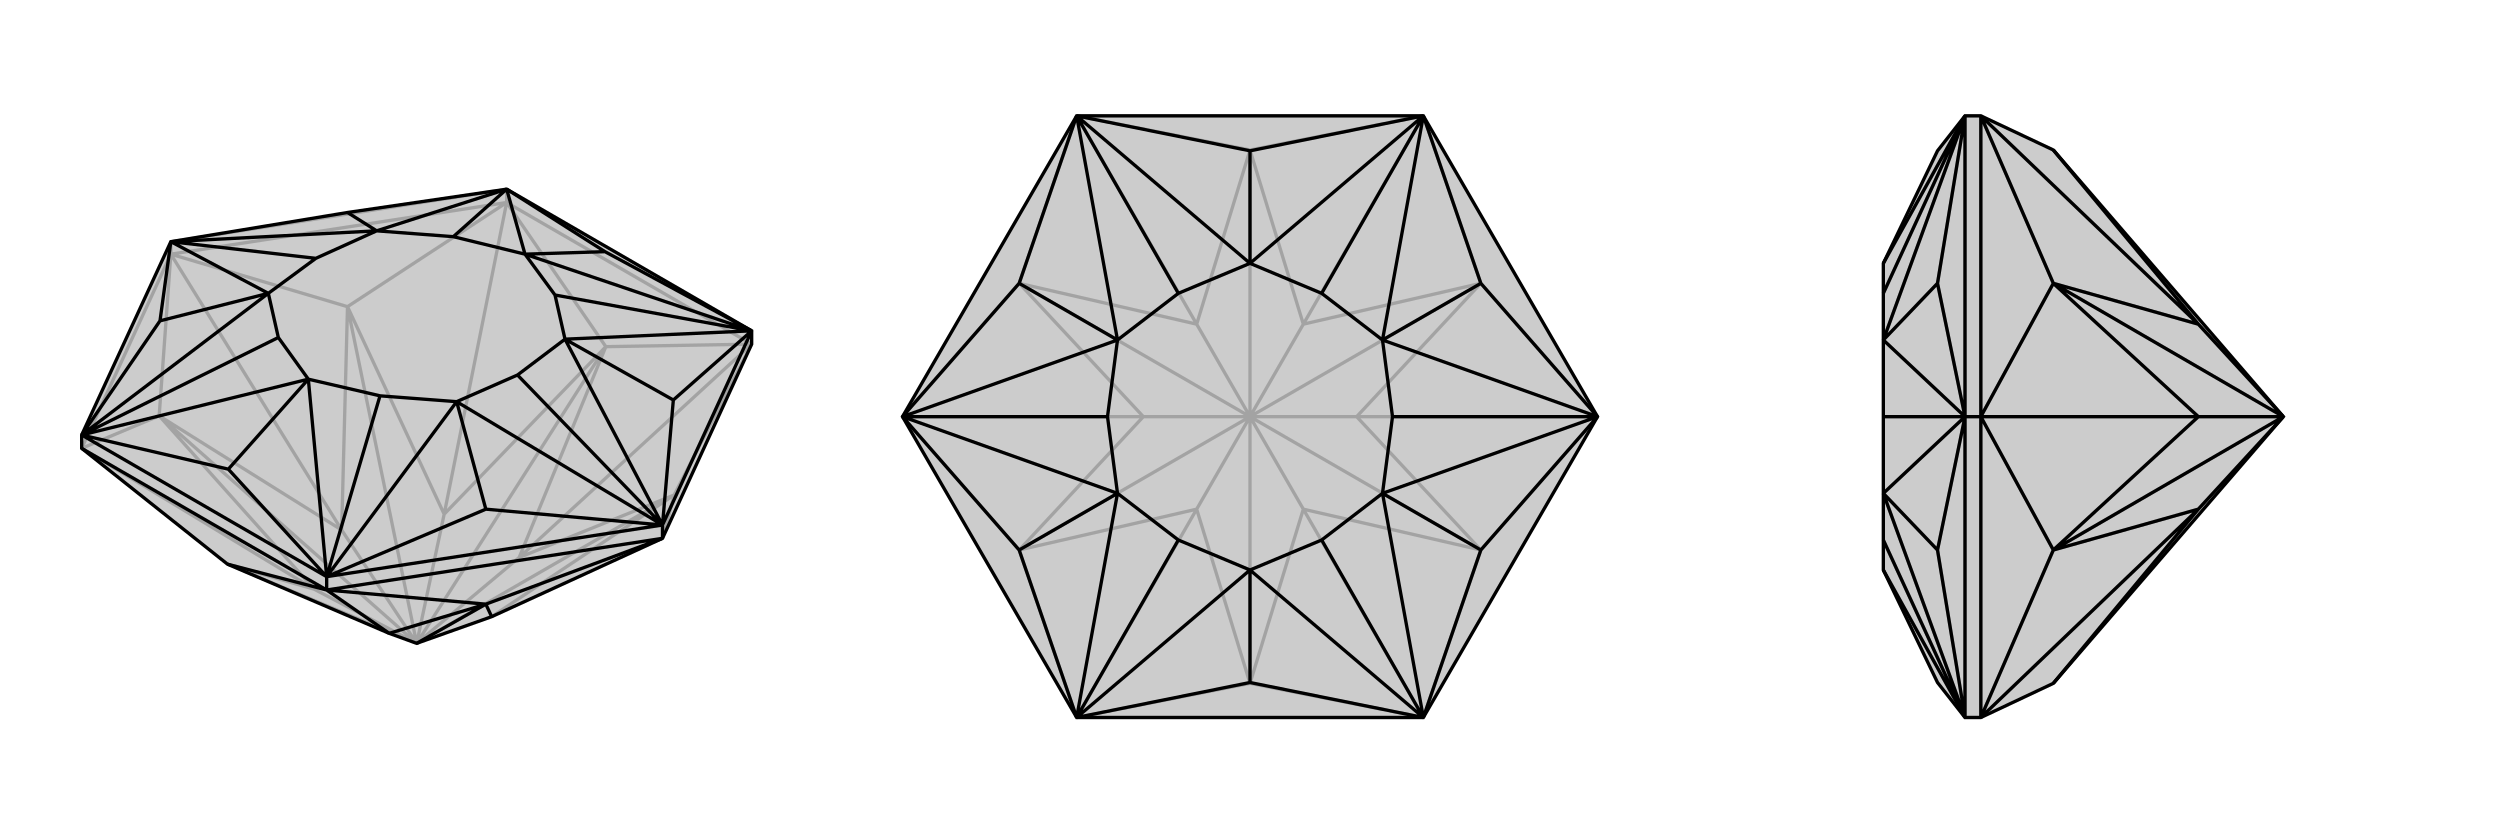 <svg xmlns="http://www.w3.org/2000/svg" viewBox="0 0 3000 1000">
    <g stroke="currentColor" stroke-width="4" fill="none" transform="translate(0 76)">
        <path fill="currentColor" stroke="none" fill-opacity=".2" d="M273,601L467,684L500,696L590,664L795,570L902,337L902,321L608,151L417,179L205,214L98,446L98,462z" />
<path stroke-opacity=".2" d="M98,462L377,631M205,229L410,560M608,167L533,541M902,337L623,593M205,229L205,214M608,167L608,151M98,462L191,423M205,229L191,423M98,462L205,229M205,229L417,292M608,167L417,292M205,229L608,167M608,167L727,340M902,337L727,340M608,167L902,337M902,337L809,518M795,570L809,518M377,631L273,601M377,631L191,423M377,631L500,696M191,423L410,560M191,423L500,696M410,560L417,292M500,696L410,560M417,292L533,541M500,696L417,292M533,541L727,340M500,696L533,541M727,340L623,593M500,696L727,340M623,593L809,518M500,696L623,593M809,518L590,664M500,696L809,518M273,601L500,696M608,151L205,214" />
<path d="M273,601L467,684L500,696L590,664L795,570L902,337L902,321L608,151L417,179L205,214L98,446L98,462z" />
<path d="M392,632L467,684M392,632L392,616M795,570L795,554M392,632L273,601M98,462L392,632M795,570L583,649M392,632L583,649M392,632L795,570M590,664L583,649M583,649L467,684M500,696L583,649M392,616L98,446M392,616L795,554M795,554L902,321M392,616L274,487M392,616L583,535M795,554L583,535M583,535L548,406M795,554L808,404M902,321L808,404M808,404L678,331M902,321L726,226M608,151L726,226M726,226L630,229M417,179L452,201M205,214L192,309M98,446L192,309M192,309L322,276M98,446L274,487M274,487L370,379M392,616L370,379M392,616L548,406M392,616L456,399M795,554L548,406M795,554L678,331M795,554L621,374M902,321L678,331M902,321L630,229M902,321L666,278M608,151L630,229M608,151L452,201M608,151L544,208M205,214L452,201M205,214L322,276M205,214L379,234M98,446L322,276M98,446L370,379M98,446L334,329M370,379L456,399M456,399L548,406M548,406L621,374M621,374L678,331M678,331L666,278M630,229L666,278M630,229L544,208M452,201L544,208M452,201L379,234M379,234L322,276M322,276L334,329M370,379L334,329" />
    </g>
    <g stroke="currentColor" stroke-width="4" fill="none" transform="translate(1000 0)">
        <path fill="currentColor" stroke="none" fill-opacity=".2" d="M917,500L708,139L292,139L83,500L292,861L708,861z" />
<path stroke-opacity=".2" d="M292,861L436,611M83,500L372,500M292,139L436,389M708,139L564,389M917,500L628,500M708,861L564,611M292,861L500,820M708,861L500,820M292,861L223,660M83,500L223,660M83,500L223,340M292,139L223,340M292,139L500,180M708,139L500,180M708,139L777,340M917,500L777,340M917,500L777,660M708,861L777,660M436,611L500,820M436,611L223,660M436,611L500,500M223,660L372,500M223,660L500,500M372,500L223,340M500,500L372,500M223,340L436,389M500,500L223,340M436,389L500,180M500,500L436,389M500,180L564,389M500,500L500,180M564,389L777,340M500,500L564,389M777,340L628,500M500,500L777,340M628,500L777,660M500,500L628,500M777,660L564,611M500,500L777,660M500,820L564,611M500,820L500,500M500,500L564,611" />
<path d="M917,500L708,139L292,139L83,500L292,861L708,861z" />
<path d="M708,861L500,819M708,861L777,660M917,500L777,660M777,660L659,592M917,500L777,340M708,139L777,340M777,340L659,408M708,139L500,181M292,139L500,181M500,181L500,316M292,139L223,340M83,500L223,340M223,340L341,408M83,500L223,660M292,861L223,660M223,660L341,592M292,861L500,819M500,819L500,684M708,861L500,684M708,861L659,592M708,861L586,648M917,500L659,592M917,500L659,408M917,500L671,500M708,139L659,408M708,139L500,316M708,139L586,352M292,139L500,316M292,139L341,408M292,139L414,352M83,500L341,408M83,500L341,592M83,500L329,500M292,861L341,592M292,861L500,684M292,861L414,648M500,684L586,648M586,648L659,592M659,592L671,500M671,500L659,408M659,408L586,352M500,316L586,352M500,316L414,352M341,408L414,352M341,408L329,500M329,500L341,592M341,592L414,648M500,684L414,648" />
    </g>
    <g stroke="currentColor" stroke-width="4" fill="none" transform="translate(2000 0)">
        <path fill="currentColor" stroke="none" fill-opacity=".2" d="M464,820L740,500L464,180L377,139L358,139L325,181L260,316L260,316L260,352L260,408L260,500L260,592L260,648L260,684L260,684L325,819L358,861L377,861z" />
<path stroke-opacity=".2" d="M377,861L638,611M377,500L638,500M377,139L638,389M377,500L358,500M377,861L464,660M377,500L464,660M377,861L377,500M377,500L464,340M377,139L464,340M377,500L377,139M638,611L464,820M638,611L464,660M638,611L740,500M464,660L638,500M464,660L740,500M638,500L464,340M740,500L638,500M464,340L638,389M740,500L464,340M638,389L464,180M740,500L638,389M358,139L358,500M358,500L358,861M358,139L325,340M358,500L325,340M325,340L260,408M358,500L325,660M358,861L325,660M325,660L260,592M358,139L260,316M358,139L260,408M358,139L260,352M358,500L260,408M358,500L260,592M358,500L260,500M358,861L260,592M358,861L260,684M358,861L260,648" />
<path d="M464,820L740,500L464,180L377,139L358,139L325,181L260,316L260,316L260,352L260,408L260,500L260,592L260,648L260,684L260,684L325,819L358,861L377,861z" />
<path d="M377,139L638,389M377,500L638,500M377,861L638,611M377,500L358,500M377,139L464,340M377,500L464,340M377,139L377,500M377,500L464,660M377,861L464,660M377,861L377,500M464,180L638,389M638,389L464,340M740,500L638,389M464,340L638,500M740,500L464,340M638,500L464,660M740,500L638,500M464,660L638,611M740,500L464,660M464,820L638,611M740,500L638,611M358,861L358,500M358,500L358,139M358,861L325,660M358,500L325,660M325,660L260,592M358,500L325,340M358,139L325,340M325,340L260,408M358,861L260,684M358,861L260,592M358,861L260,648M358,500L260,592M358,500L260,408M358,500L260,500M358,139L260,408M358,139L260,316M358,139L260,352" />
    </g>
</svg>